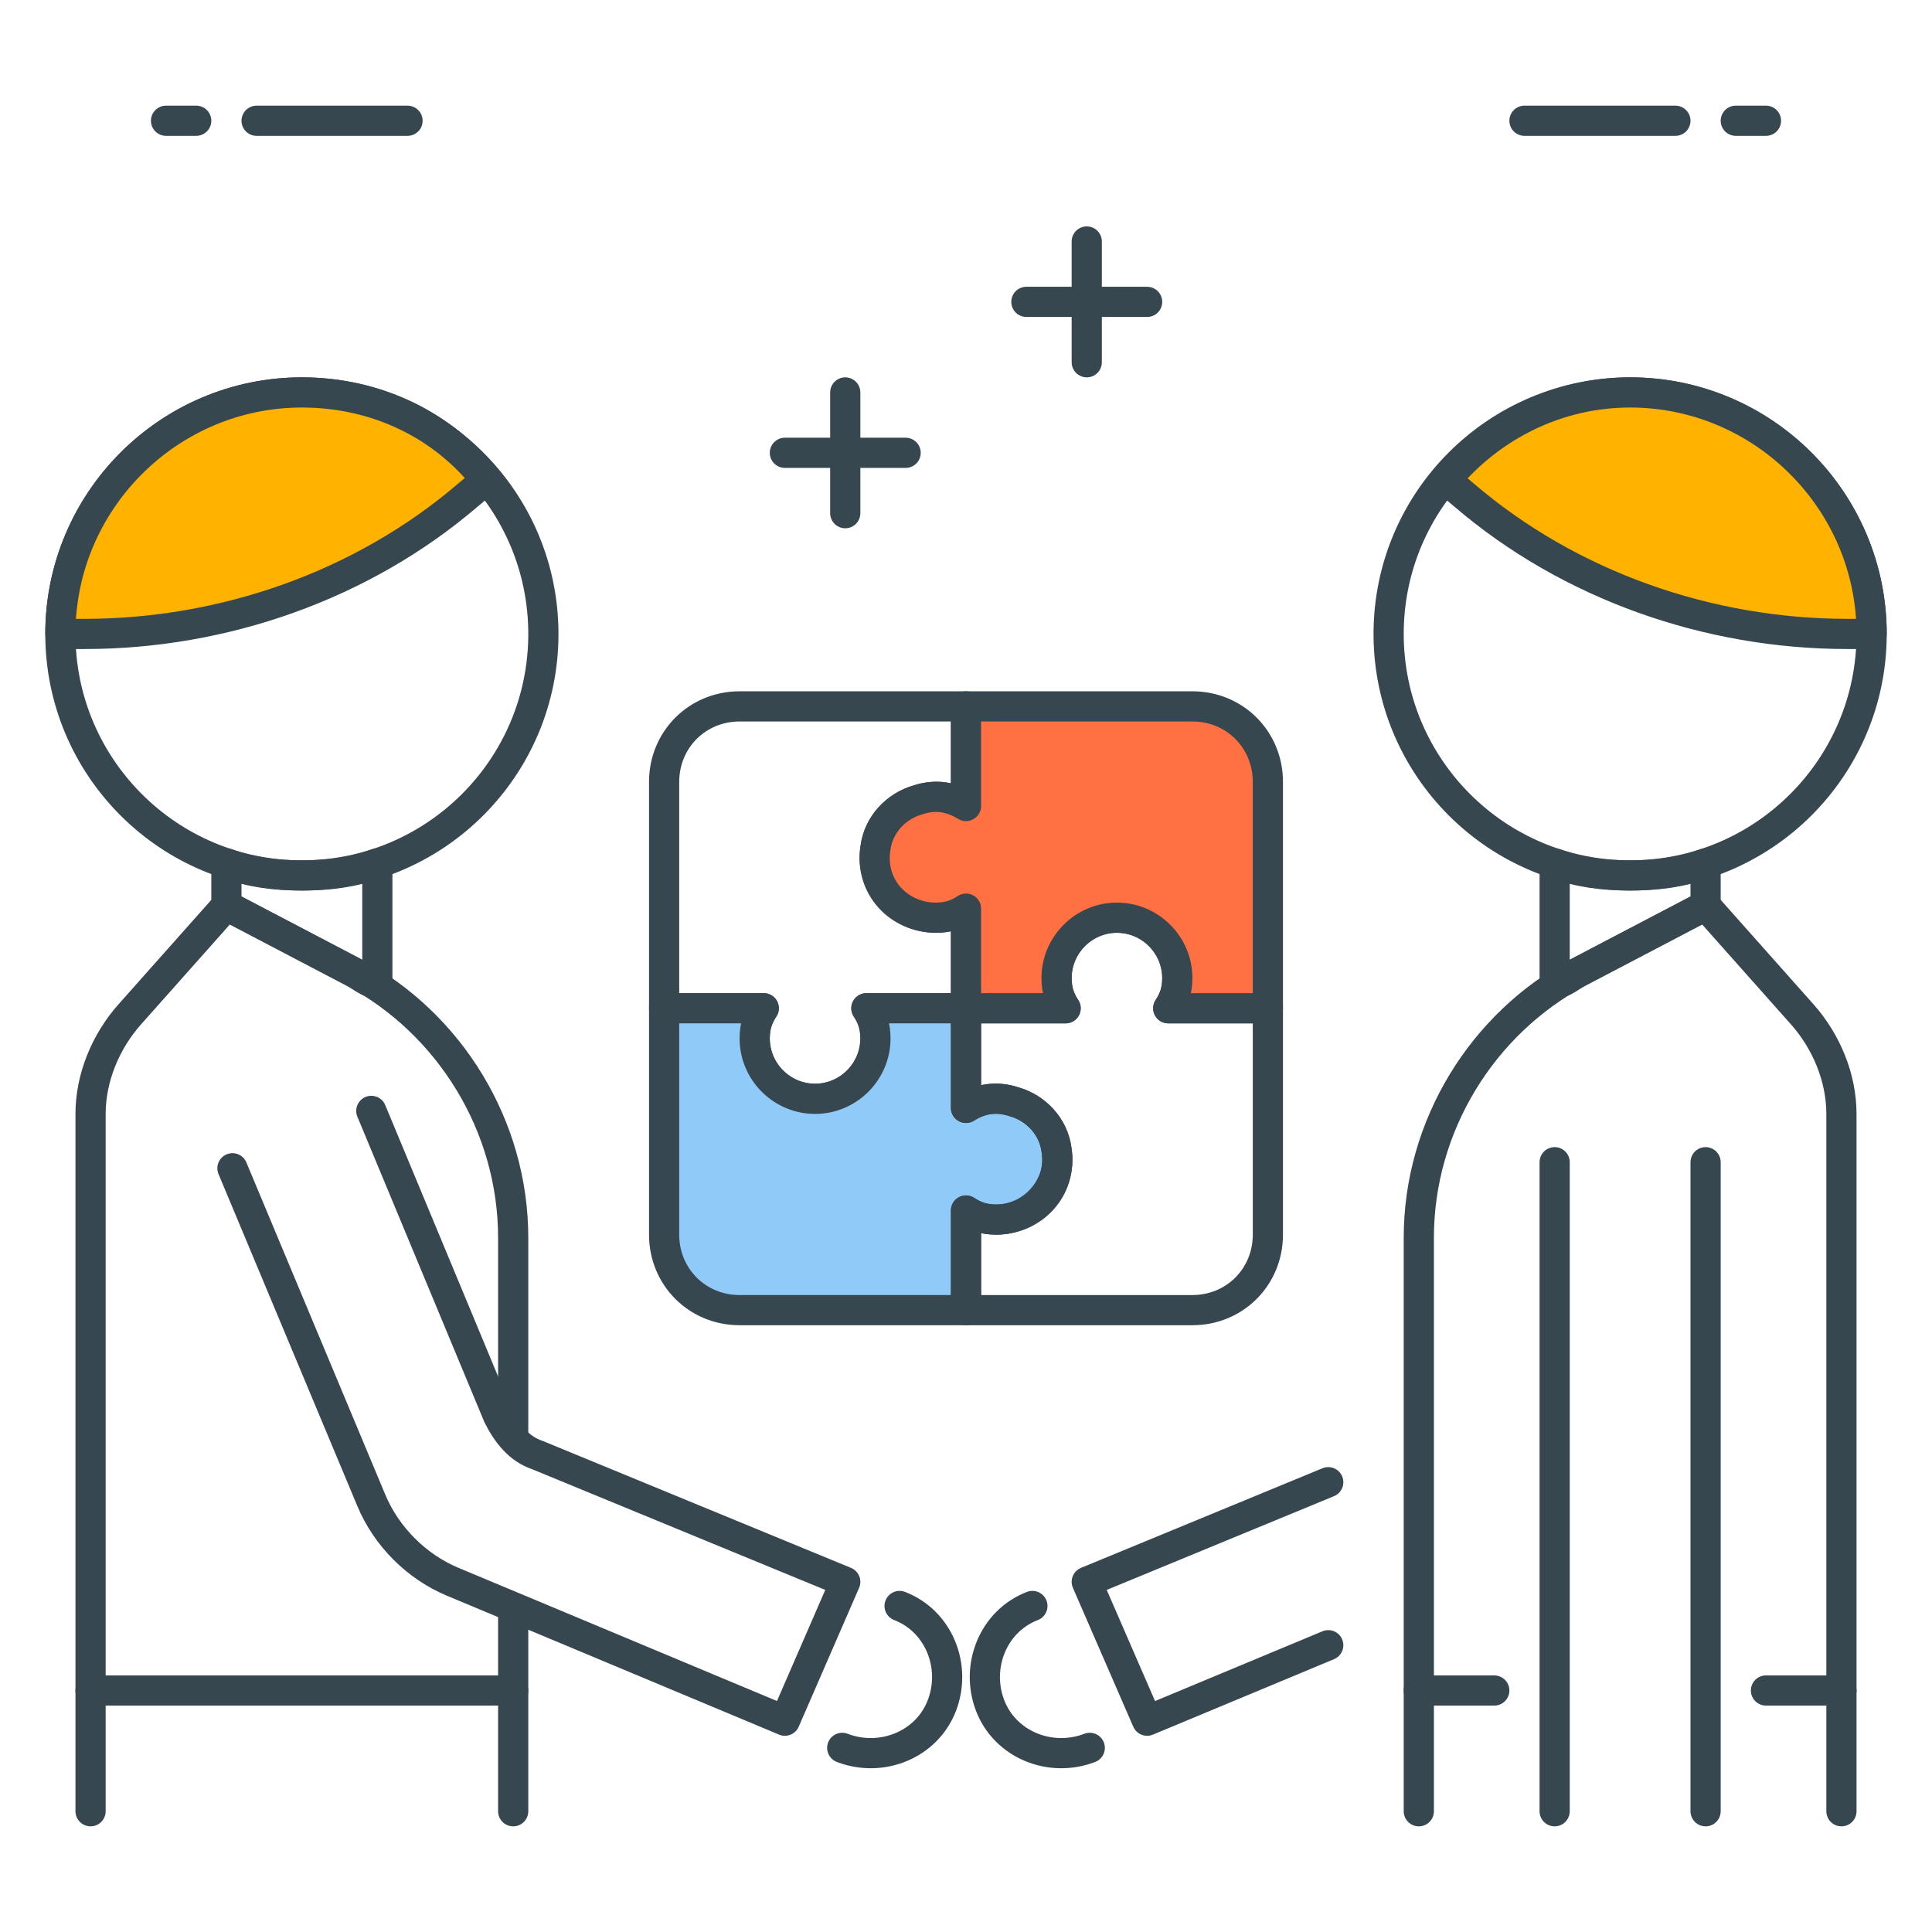 <?xml version="1.0" encoding="UTF-8"?> <svg xmlns="http://www.w3.org/2000/svg" xmlns:xlink="http://www.w3.org/1999/xlink" version="1.1" id="Icon_Set" x="0px" y="0px" viewBox="0 0 64 64" style="enable-background:new 0 0 64 64;" xml:space="preserve"> <style type="text/css"> .st0{fill:none;stroke:#37474F;stroke-linecap:round;stroke-linejoin:round;stroke-miterlimit:10;} .st1{fill:#FFB300;stroke:#37474F;stroke-linecap:round;stroke-linejoin:round;stroke-miterlimit:10;} .st2{fill:#90CAF9;stroke:#37474F;stroke-linecap:round;stroke-linejoin:round;stroke-miterlimit:10;} .st3{fill:#FFFFFF;stroke:#37474F;stroke-linecap:round;stroke-linejoin:round;stroke-miterlimit:10;} .st4{fill:#FF7043;stroke:#37474F;stroke-linecap:round;stroke-linejoin:round;stroke-miterlimit:10;} .st5{fill:#9CCC65;stroke:#37474F;stroke-linecap:round;stroke-linejoin:round;stroke-miterlimit:10;} .st6{fill:#37474F;} .st7{fill:#37474F;stroke:#37474F;stroke-linecap:round;stroke-linejoin:round;stroke-miterlimit:10;} .st8{fill:none;stroke:#37474F;stroke-linecap:square;stroke-linejoin:round;stroke-miterlimit:10;} </style> <g id="Partner"> <g> <g> <line class="st0" x1="50.5" y1="4" x2="55.5" y2="4"></line> <line class="st0" x1="57.5" y1="4" x2="58.5" y2="4"></line> </g> <g> <line class="st0" x1="13.5" y1="4" x2="8.5" y2="4"></line> <line class="st0" x1="6.5" y1="4" x2="5.5" y2="4"></line> </g> <g> <path class="st0" d="M30.4,26.5c0.6-0.2,1.2-0.1,1.6,0.2v-3.3h-7.5c-1.4,0-2.5,1.1-2.5,2.5v7.5h3.3c-0.2,0.3-0.3,0.6-0.3,1 c0,1.1,0.9,2,2,2s2-0.9,2-2c0-0.4-0.1-0.7-0.3-1H32v-3.3c-0.3,0.2-0.6,0.3-1,0.3c-1.2,0-2.2-1.1-2-2.3 C29.1,27.3,29.7,26.7,30.4,26.5z"></path> <path class="st2" d="M33.6,36.5c-0.6-0.2-1.2-0.1-1.6,0.2v-3.3h-3.3c0.2,0.3,0.3,0.6,0.3,1c0,1.1-0.9,2-2,2s-2-0.9-2-2 c0-0.4,0.1-0.7,0.3-1H22v7.5c0,1.4,1.1,2.5,2.5,2.5H32v-3.3c0.3,0.2,0.6,0.3,1,0.3c1.2,0,2.2-1.1,2-2.3 C34.9,37.3,34.3,36.7,33.6,36.5z"></path> <path class="st0" d="M38.7,33.4c0.2-0.3,0.3-0.6,0.3-1c0-1.1-0.9-2-2-2s-2,0.9-2,2c0,0.4,0.1,0.7,0.3,1H32v3.3 c0.5-0.3,1-0.4,1.6-0.2c0.7,0.2,1.3,0.8,1.4,1.6c0.2,1.3-0.8,2.3-2,2.3c-0.4,0-0.7-0.1-1-0.3v3.3h7.5c1.4,0,2.5-1.1,2.5-2.5v-7.5 H38.7z"></path> <path class="st4" d="M32,23.4v3.3c-0.5-0.3-1-0.4-1.6-0.2c-0.7,0.2-1.3,0.8-1.4,1.6c-0.2,1.3,0.8,2.3,2,2.3c0.4,0,0.7-0.1,1-0.3 v3.3h3.3c-0.2-0.3-0.3-0.6-0.3-1c0-1.1,0.9-2,2-2s2,0.9,2,2c0,0.4-0.1,0.7-0.3,1H42v-7.5c0-1.4-1.1-2.5-2.5-2.5H32z"></path> </g> <g> <line class="st0" x1="28" y1="17" x2="28" y2="13"></line> <line class="st0" x1="26" y1="15" x2="30" y2="15"></line> </g> <g> <line class="st0" x1="36" y1="12" x2="36" y2="8"></line> <line class="st0" x1="34" y1="10" x2="38" y2="10"></line> </g> <g> <g> <circle class="st0" cx="10" cy="21" r="8"></circle> <path class="st1" d="M15.5,16.4l0.6-0.5C14.7,14.1,12.5,13,10,13c-4.4,0-8,3.6-8,8h0.8C7.4,21,12,19.4,15.5,16.4z"></path> </g> <g> <g> <path class="st0" d="M12.3,36.8l4.2,10.1c0.3,0.6,0.7,1.1,1.3,1.3L28,52.4L26,57l-11-4.6c-1.2-0.5-2.2-1.5-2.7-2.7l-4.6-11"></path> </g> <line class="st0" x1="17" y1="60" x2="17" y2="53.3"></line> <path class="st0" d="M17,47.6V41c0-3.7-2.1-7.1-5.3-8.8L7.5,30l-3.2,3.6C3.5,34.5,3,35.7,3,36.9V60"></path> <path class="st0" d="M29.8,53.2L29.8,53.2c1.3,0.5,1.9,2,1.4,3.3l0,0c-0.5,1.3-2,1.9-3.3,1.4l0,0"></path> <path class="st0" d="M10,29c-0.9,0-1.7-0.1-2.5-0.4V30l4.2,2.2c0.2,0.1,0.3,0.2,0.5,0.3h0.3v-3.9C11.7,28.9,10.9,29,10,29z"></path> <line class="st0" x1="3" y1="56" x2="17" y2="56"></line> </g> </g> <g> <g> <circle class="st0" cx="54" cy="21" r="8"></circle> <path class="st1" d="M48.5,16.4l-0.6-0.5c1.5-1.8,3.7-2.9,6.1-2.9c4.4,0,8,3.6,8,8h-0.8C56.6,21,52,19.4,48.5,16.4z"></path> </g> <g> <path class="st0" d="M34.2,53.2L34.2,53.2c-1.3,0.5-1.9,2-1.4,3.3v0c0.5,1.3,2,1.9,3.3,1.4l0,0"></path> <polyline class="st0" points="44,49.1 36,52.4 38,57 44,54.5 "></polyline> <line class="st0" x1="51.5" y1="60" x2="51.5" y2="38.5"></line> <line class="st0" x1="56.5" y1="38.5" x2="56.5" y2="60"></line> <path class="st0" d="M61,60V36.9c0-1.2-0.5-2.4-1.3-3.3L56.5,30l-4.2,2.2C49.1,33.9,47,37.3,47,41v19"></path> <path class="st0" d="M54,29c0.9,0,1.7-0.1,2.5-0.4V30l-4.2,2.2c-0.2,0.1-0.3,0.2-0.5,0.3h-0.3v-3.9C52.3,28.9,53.1,29,54,29z"></path> <line class="st0" x1="47" y1="56" x2="49.5" y2="56"></line> <line class="st0" x1="58.5" y1="56" x2="61" y2="56"></line> </g> </g> </g> </g> </svg> 